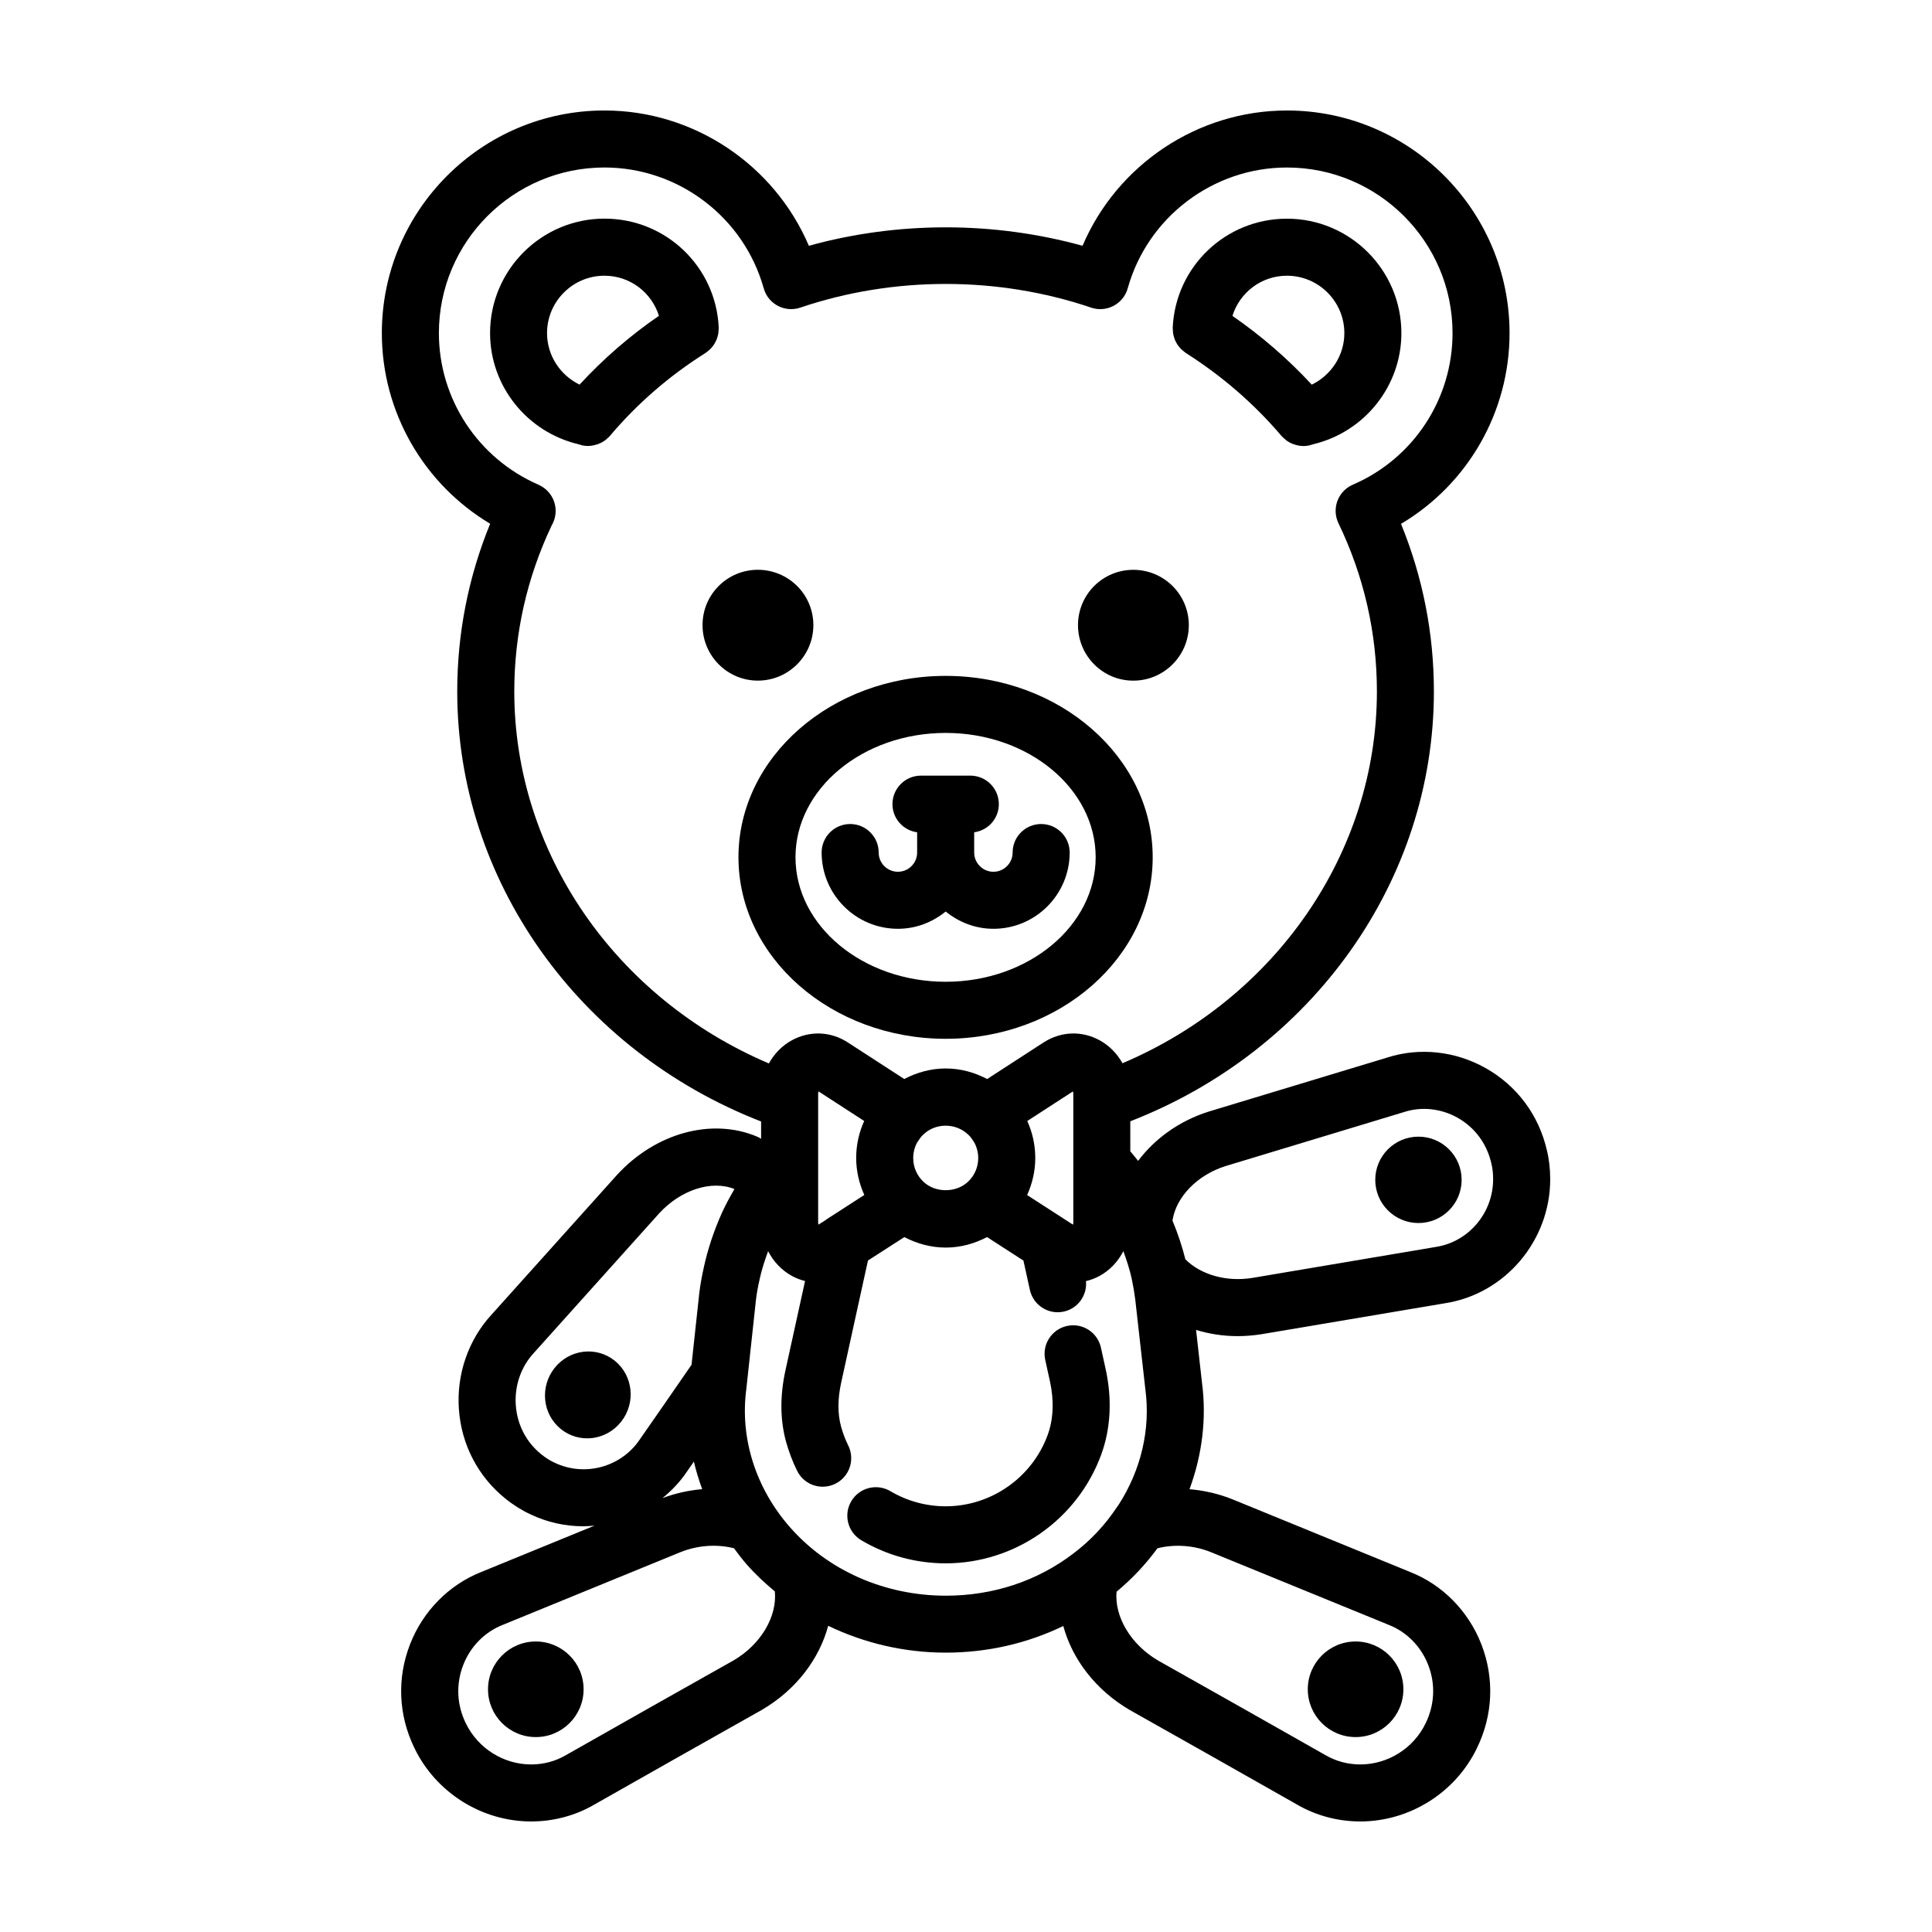 <?xml version="1.0" encoding="UTF-8"?>
<!-- Uploaded to: SVG Repo, www.svgrepo.com, Generator: SVG Repo Mixer Tools -->
<svg fill="#000000" width="800px" height="800px" version="1.1" viewBox="144 144 512 512" xmlns="http://www.w3.org/2000/svg">
 <g>
  <path d="m454.84 231.89c0.023 0.238 0.047 0.473 0.086 0.707 0.047 0.238 0.117 0.465 0.18 0.695 0.07 0.238 0.137 0.48 0.23 0.707 0.09 0.223 0.203 0.434 0.312 0.645 0.109 0.215 0.223 0.434 0.352 0.637 0.133 0.207 0.289 0.395 0.438 0.586 0.152 0.191 0.301 0.383 0.473 0.559 0.16 0.168 0.336 0.316 0.52 0.469 0.207 0.176 0.414 0.348 0.637 0.5 0.074 0.051 0.133 0.117 0.207 0.16 9.598 6.098 18.129 13.496 25.348 21.992 0.246 0.289 0.527 0.516 0.805 0.754 0.102 0.086 0.18 0.188 0.281 0.266 0.594 0.469 1.246 0.828 1.93 1.094 0.152 0.059 0.309 0.102 0.465 0.152 0.719 0.227 1.465 0.383 2.223 0.387 0.016 0 0.035 0.012 0.051 0.012 0.484 0 0.973-0.047 1.473-0.145 0.332-0.066 0.629-0.203 0.957-0.277 0.07-0.023 0.137-0.035 0.203-0.059 13.594-3.25 23.371-15.395 23.371-29.449 0-16.723-13.609-30.328-30.328-30.328-16.227 0-29.523 12.688-30.273 28.875-0.004 0.09 0.016 0.176 0.016 0.266 0 0.27 0.02 0.531 0.047 0.797zm30.211-14.82c8.387 0 15.215 6.828 15.215 15.215 0 5.914-3.481 11.141-8.637 13.652-6.281-6.793-13.316-12.891-21.023-18.227 1.941-6.188 7.656-10.641 14.445-10.641z"/>
  <path d="m331.15 237.4c0.227-0.156 0.434-0.328 0.645-0.504 0.176-0.152 0.352-0.301 0.516-0.469 0.172-0.176 0.324-0.367 0.48-0.559 0.152-0.191 0.309-0.379 0.438-0.586 0.133-0.207 0.242-0.418 0.359-0.641 0.109-0.211 0.223-0.418 0.312-0.641 0.098-0.23 0.16-0.469 0.238-0.711 0.066-0.23 0.137-0.457 0.18-0.691 0.047-0.23 0.066-0.469 0.09-0.711 0.023-0.266 0.047-0.527 0.047-0.797 0-0.098 0.02-0.18 0.016-0.277-0.746-16.191-14.043-28.875-30.27-28.875-16.723 0-30.328 13.609-30.328 30.328 0 14.062 9.785 26.215 23.387 29.453 0.066 0.023 0.133 0.035 0.195 0.055 0.328 0.074 0.629 0.211 0.961 0.277 0.492 0.098 0.977 0.141 1.461 0.141 0.02 0 0.035-0.012 0.055-0.012 0.754-0.004 1.496-0.16 2.215-0.387 0.156-0.051 0.312-0.09 0.465-0.152 0.684-0.266 1.34-0.625 1.934-1.098 0.102-0.082 0.176-0.176 0.277-0.262 0.281-0.246 0.57-0.48 0.82-0.777 7.195-8.516 15.707-15.906 25.312-21.957 0.059-0.027 0.121-0.098 0.195-0.148zm-33.559 8.531c-5.144-2.504-8.621-7.727-8.621-13.648 0-8.387 6.828-15.215 15.215-15.215 6.793 0 12.5 4.449 14.438 10.625-7.723 5.312-14.758 11.422-21.031 18.238z"/>
  <path d="m444.34 324.38c8.113 0 14.711-6.602 14.711-14.711 0-8.113-6.602-14.66-14.711-14.66-8.113 0-14.66 6.551-14.66 14.66 0 8.113 6.551 14.711 14.66 14.711z"/>
  <path d="m359.55 309.66c0-8.113-6.602-14.66-14.711-14.66-8.113 0-14.66 6.551-14.66 14.66 0 8.113 6.551 14.711 14.66 14.711 8.113 0 14.711-6.598 14.711-14.711z"/>
  <path d="m298.66 591.68c0 6.996-5.672 12.664-12.668 12.664s-12.664-5.668-12.664-12.664 5.668-12.668 12.664-12.668 12.668 5.672 12.668 12.668"/>
  <path d="m306.93 504.62c-4.871-3.934-12.02-3.074-15.973 1.926-3.949 4.996-3.199 12.234 1.672 16.164 4.871 3.934 12.02 3.074 15.973-1.926 3.949-4.996 3.199-12.23-1.672-16.164z"/>
  <path d="m515.91 591.68c0 6.996-5.672 12.664-12.664 12.664-6.996 0-12.668-5.668-12.668-12.664s5.672-12.668 12.668-12.668c6.992 0 12.664 5.672 12.664 12.668"/>
  <path d="m537.79 427.1c-8.012-4.551-17.543-5.582-26.043-2.871l-47.43 14.355c-7.824 2.469-14.289 7.188-18.703 13.062-0.664-0.867-1.371-1.703-2.074-2.535v-7.957c48.32-18.773 80.457-63.844 80.457-113.91 0-15.359-2.938-30.27-8.711-44.414 17.68-10.504 28.762-29.605 28.762-50.551 0-32.531-26.465-58.996-58.996-58.996-23.754 0-45.027 14.43-54.168 35.852-23.562-6.516-48.965-6.516-72.527 0-9.141-21.426-30.414-35.855-54.168-35.855-32.531 0-58.996 26.465-58.996 58.996 0 20.887 11.062 39.973 28.703 50.523-5.785 14.152-8.723 29.07-8.723 44.445 0 50.055 32.168 95.156 80.527 113.96v4.59c-0.332-0.207-0.672-0.414-1.043-0.57-12.016-5.074-26.934-1.004-37.176 10.176l-33.176 36.949c-6.191 6.699-9.359 15.871-8.691 25.148 0.68 9.375 5.055 17.773 12.293 23.629 2.102 1.703 4.438 3.168 6.637 4.172 4.492 2.156 9.297 3.184 14.055 3.184 0.996 0 1.988-0.09 2.977-0.18l-29.945 12.254c-8.625 3.391-15.531 10.383-18.957 19.176-3.512 9.023-3.098 18.797 1.148 27.504 5.699 11.828 17.848 19.469 30.941 19.469 5.926 0 11.723-1.551 16.68-4.438 14.773-8.379 29.543-16.75 44.477-25.141 9.02-5.269 15.203-13.461 17.559-22.273 9.512 4.578 20.121 7.113 31.145 7.113 11.074 0 21.629-2.453 31.16-7.062 2.371 8.801 8.578 16.988 17.652 22.289 14.582 8.188 29.102 16.418 43.629 24.656l0.66 0.379c5.043 2.926 10.836 4.477 16.762 4.477 13.094 0 25.242-7.644 30.918-19.434 4.262-8.734 4.676-18.52 1.164-27.539-3.422-8.793-10.328-15.781-18.852-19.133l-47.262-19.332c-3.606-1.43-7.406-2.289-11.219-2.613 3.359-9.098 4.555-18.777 3.305-28.227l-1.57-13.98c3.481 1.066 7.188 1.641 11.012 1.641 2.07 0 4.176-0.168 6.289-0.5l48.648-8.207c15.906-2.434 27.902-16.566 27.902-32.867 0-2.781-0.316-5.453-0.91-7.812-2.172-9.262-7.894-16.93-16.121-21.605zm-174.61 39.949c-0.215 0.137-0.418 0.289-0.621 0.441l-1.652 1.047c-0.051-0.137-0.09-0.328-0.09-0.578v-34.109c0-0.277 0.047-0.473 0.102-0.621l12.102 7.844c-1.391 3.047-2.125 6.379-2.125 9.801 0 3.41 0.766 6.746 2.156 9.805zm25.637-9.777c-1.809-1.672-2.805-3.934-2.805-6.387 0-1.473 0.379-2.934 1.078-4.176 0.18-0.227 0.344-0.469 0.5-0.719 0.297-0.488 0.676-0.941 1.254-1.461 3.133-2.918 8.34-3.008 11.668 0.09 0.488 0.438 0.855 0.875 1.164 1.379 0.039 0.066 0.086 0.121 0.125 0.188 0.051 0.074 0.102 0.145 0.152 0.223 0.066 0.09 0.125 0.191 0.195 0.281 0.707 1.25 1.09 2.719 1.09 4.195 0 2.449-0.996 4.715-2.777 6.359-3.184 2.902-8.516 2.879-11.645 0.027zm27.414-16.188 12.102-7.844c0.055 0.141 0.102 0.344 0.102 0.621v34.109c0 0.25-0.039 0.438-0.086 0.578l-12.152-7.844c1.391-3.062 2.16-6.398 2.16-9.812 0-3.438-0.734-6.762-2.125-9.809zm-135.94-113.84c0-15.32 3.336-30.121 9.91-44.004 0.664-1.129 1.047-2.449 1.047-3.859 0-3.098-1.879-5.75-4.551-6.918l0.004-0.012c-16.031-6.973-26.391-22.742-26.391-40.18 0-24.199 19.684-43.883 43.883-43.883 19.582 0 36.934 13.164 42.195 32.012l0.031-0.012c0.035 0.133 0.047 0.266 0.09 0.402 1.34 3.953 5.621 6.07 9.582 4.731 24.691-8.363 52.383-8.363 77.066 0 0.805 0.273 1.621 0.402 2.422 0.402 3.148 0 6.09-1.984 7.16-5.133 0.047-0.133 0.055-0.266 0.09-0.402l0.031 0.012c5.262-18.844 22.613-32.008 42.195-32.008 24.199 0 43.883 19.684 43.883 43.883 0 17.48-10.367 33.25-26.418 40.168l0.012 0.02c-0.098 0.039-0.195 0.059-0.293 0.105-3.762 1.809-5.344 6.324-3.535 10.086 6.762 14.055 10.188 29.059 10.188 44.586 0 42.641-26.773 81.266-67.426 98.531-1.41-2.543-3.477-4.672-6.055-6.086-4.691-2.57-10.184-2.387-14.766 0.52l-15.039 9.75c-3.359-1.773-7.09-2.801-10.977-2.801-3.906 0-7.644 1.039-10.988 2.797l-15.086-9.777c-4.519-2.871-10.02-3.055-14.711-0.484-2.594 1.426-4.672 3.57-6.082 6.133-40.688-17.305-67.473-55.941-67.473-98.578zm10.668 204.38c-1.18-0.539-2.394-1.305-3.531-2.227-3.969-3.211-6.363-7.82-6.734-12.984-0.371-5.129 1.344-10.156 4.785-13.879l33.199-36.973c5.742-6.273 13.926-8.887 19.957-6.449-1.16 1.996-2.266 4.027-3.246 6.144-2.176 4.816-3.812 9.75-4.883 14.656-0.02 0.102-0.039 0.203-0.059 0.301-0.48 2.125-0.848 4.219-1.129 6.481l-2.051 18.984c-4.535 6.586-9.098 13.164-13.734 19.824-4.914 7.293-14.574 9.957-22.574 6.121zm35.051 2.418c0.629-0.902 1.25-1.805 1.875-2.707 0.574 2.473 1.32 4.906 2.203 7.309-3.547 0.301-7.09 1.09-10.52 2.363 2.43-1.977 4.633-4.277 6.441-6.965zm12.398 49.977c-14.844 8.332-29.633 16.723-44.496 25.148-2.727 1.59-5.891 2.43-9.148 2.43-7.332 0-14.125-4.281-17.336-10.941-2.394-4.906-2.625-10.387-0.66-15.434 1.895-4.875 5.688-8.742 10.5-10.629l47.109-19.277c4.59-1.824 9.594-2.152 14.133-1.012 1.078 1.465 2.176 2.918 3.391 4.301 2.277 2.602 4.805 4.934 7.438 7.133 0.645 6.629-3.684 14.051-10.93 18.281zm14.871-35.367c-9.027-10.316-13.23-23.566-11.496-36.547l2.555-23.66c0.215-1.754 0.523-3.465 0.922-5.176 0.035-0.145 0.059-0.297 0.09-0.449 0.539-2.418 1.32-4.84 2.207-7.25 1.414 2.754 3.566 5.066 6.316 6.57 1.117 0.609 2.289 1.055 3.473 1.344l-5.195 23.68c-1.48 6.766-1.43 13.129 0.16 18.906 0.73 2.648 1.719 5.246 2.934 7.707 1.316 2.672 3.996 4.219 6.781 4.219 1.125 0 2.262-0.25 3.34-0.781 3.742-1.848 5.281-6.379 3.438-10.121-0.797-1.605-1.438-3.305-1.914-5.031-0.934-3.391-0.922-7.316 0.031-11.656l7.094-32.355 9.648-6.211c3.367 1.758 7.09 2.781 10.965 2.781 3.871 0 7.586-1.02 10.953-2.781l9.637 6.223 1.707 7.758c0.777 3.531 3.898 5.941 7.371 5.941 0.535 0 1.082-0.059 1.629-0.18 3.762-0.828 6.219-4.332 5.871-8.074 1.223-0.297 2.434-0.734 3.586-1.367 2.75-1.496 4.902-3.809 6.316-6.566 0.887 2.41 1.664 4.82 2.203 7.231 0.02 0.105 0.039 0.215 0.059 0.324 0.363 1.715 0.676 3.516 0.891 5.25l2.691 23.91c1.387 10.48-1.16 21.312-7.168 30.598-0.16 0.203-0.316 0.406-0.457 0.625-3.094 4.68-6.977 8.797-11.566 12.254-9.559 7.266-21.219 11.109-33.715 11.109-16.156-0.016-31.227-6.648-41.355-18.223zm158.81 25.98c4.711 1.855 8.504 5.715 10.398 10.59 1.965 5.043 1.727 10.523-0.68 15.469-3.195 6.625-9.992 10.906-17.32 10.906-3.258 0-6.422-0.84-9.227-2.469l-0.734-0.418c-14.547-8.246-29.09-16.488-43.57-24.621-7.316-4.273-11.652-11.668-11.055-18.27 4.098-3.402 7.723-7.254 10.836-11.508 4.543-1.137 9.582-0.805 14.062 0.984zm12.422-100.18-48.688 8.219c-6.871 1.09-13.609-0.855-17.684-4.938-0.863-3.43-2.004-6.856-3.422-10.27 0.941-6.231 6.531-12.062 14.062-14.438l47.445-14.359c4.609-1.473 9.742-0.887 14.102 1.582 4.519 2.562 7.664 6.785 8.883 12 0.324 1.281 0.484 2.715 0.484 4.258 0.008 8.902-6.477 16.609-15.184 17.945z"/>
  <path d="m531.35 456.67c0 6.32-5.125 11.445-11.445 11.445-6.324 0-11.449-5.125-11.449-11.445s5.125-11.445 11.449-11.445c6.32 0 11.445 5.125 11.445 11.445"/>
  <path d="m339.7 371.18c0 26.531 24.637 48.113 54.914 48.113 30.254 0 54.863-21.582 54.863-48.113 0-26.5-24.609-48.062-54.863-48.062-30.277 0-54.914 21.562-54.914 48.062zm54.914-32.949c21.922 0 39.75 14.781 39.75 32.949 0 18.199-17.836 33-39.75 33-21.945 0-39.801-14.801-39.801-33 0-18.168 17.855-32.949 39.801-32.949z"/>
  <path d="m381.96 390.14c4.812 0 9.18-1.758 12.656-4.578 3.477 2.816 7.84 4.578 12.652 4.578 11.145 0 20.207-9.062 20.207-20.207 0-4.176-3.379-7.559-7.559-7.559-4.176 0-7.559 3.379-7.559 7.559 0 2.812-2.289 5.094-5.094 5.094-2.805 0-5.094-2.289-5.094-5.094v-5.367c3.688-0.504 6.535-3.629 6.535-7.457 0-4.176-3.379-7.559-7.559-7.559h-13.074c-4.176 0-7.559 3.379-7.559 7.559 0 3.824 2.852 6.953 6.539 7.457v5.367c0 2.812-2.289 5.094-5.098 5.094-2.812 0-5.094-2.289-5.094-5.094 0-4.176-3.379-7.559-7.559-7.559-4.176 0-7.559 3.379-7.559 7.559 0.008 11.141 9.07 20.207 20.215 20.207z"/>
  <path d="m437.02 506.88-1.258-5.727c-0.898-4.082-4.914-6.664-9.004-5.758-4.074 0.898-6.656 4.926-5.758 9.004l1.258 5.723c1.113 5.082 0.91 9.957-0.59 14.098-4.121 11.34-14.992 18.965-27.055 18.965-5.168 0-10.23-1.387-14.645-4.004-3.586-2.125-8.223-0.953-10.359 2.637-2.133 3.586-0.953 8.223 2.637 10.359 6.746 4.012 14.48 6.125 22.363 6.125 18.398 0 34.98-11.621 41.262-28.918 2.484-6.84 2.883-14.617 1.148-22.504z"/>
 </g>
</svg>
